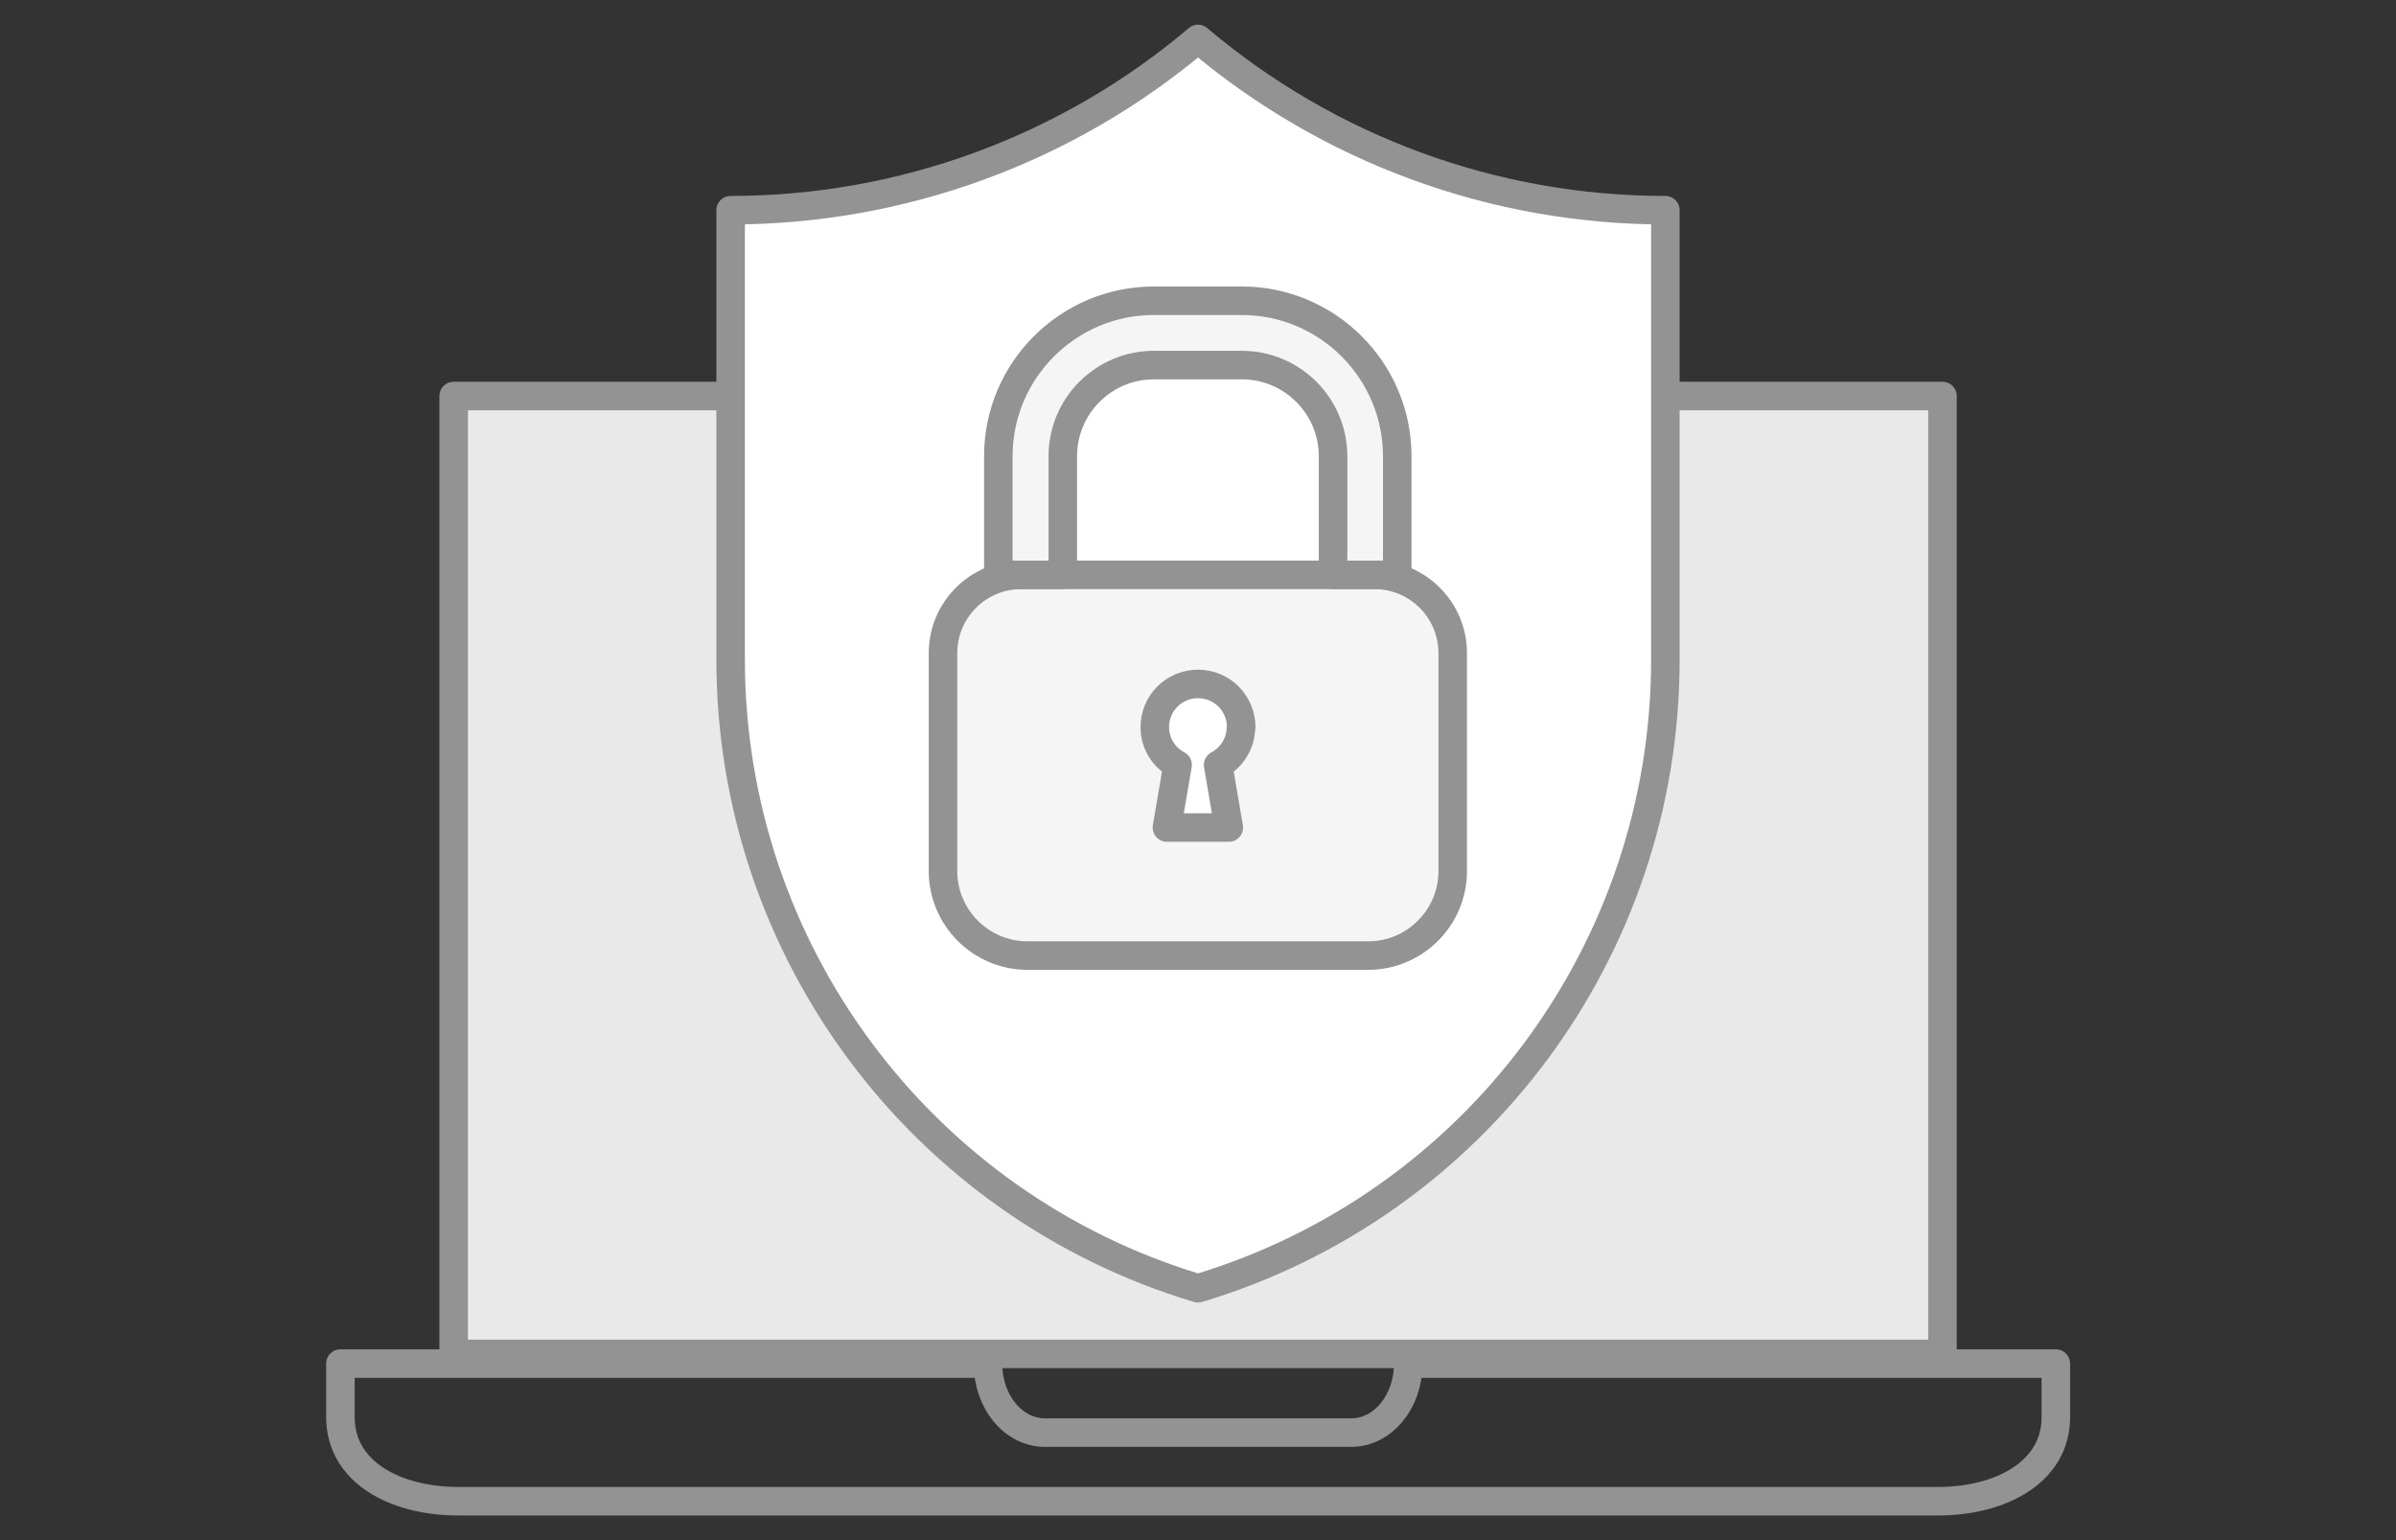 <?xml version="1.0" encoding="UTF-8"?>
<svg id="layout" xmlns="http://www.w3.org/2000/svg" viewBox="0 0 168 108">
  <rect x="0" y="0" width="168" height="108" fill="#333333" stroke="none"/>
  <defs>
    <style>
      .cls-1 {
        fill: none;
      }

      .cls-1, .cls-2, .cls-3 {
        stroke: #939393;
        stroke-linecap: round;
        stroke-linejoin: round;
        stroke-width: 2px;
      }

      .cls-2 {
        fill: #f5f5f5;
      }

      .cls-4, .cls-3 {
        fill: #fff;
      }

      .cls-5 {
        fill: #e9e9e9;
      }
    </style>
  </defs>
  <rect class="cls-4" x="31.78" y="27.77" width="104.39" height="67.17"/>
  <rect class="cls-5" x="31.81" y="27.77" width="104.39" height="67.17"/>
  <rect class="cls-1" x="31.81" y="27.77" width="104.39" height="67.17"/>
  <path class="cls-1" d="M98.74,95.62v.03c0,2.65-1.79,4.81-3.99,4.81h-21.48c-2.21,0-3.99-2.15-3.99-4.81v-.03H23.87v3.76c0,3.86,3.86,5.89,8.26,5.89h103.76c4.39,0,8.26-2.04,8.26-5.89v-3.76h-45.4Z"/>
  <g>
    <path class="cls-3" d="M51.23,46.26V14.74c11.99,0,23.6-4.25,32.75-11.99l.02-.02.02.02c4.58,3.87,9.77,6.87,15.31,8.9,5.54,2.03,11.44,3.09,17.44,3.09v31.52c0,20.36-13.36,38.25-32.77,44.08-19.41-5.83-32.77-23.73-32.77-44.08Z"/>
    <g>
      <path class="cls-2" d="M71.62,40.31h24.75c3.03,0,5.49,2.46,5.49,5.49v15.28c0,3.27-2.66,5.93-5.93,5.93h-23.88c-3.27,0-5.93-2.66-5.93-5.93v-15.28c0-3.03,2.46-5.49,5.49-5.49Z"/>
      <path class="cls-2" d="M97.99,40.31h-4.52v-8.32c0-3.52-2.87-6.39-6.39-6.39h-6.17c-3.52,0-6.39,2.86-6.39,6.39v8.32h-4.52v-8.32c0-6.01,4.89-10.9,10.9-10.9h6.17c6.01,0,10.9,4.89,10.9,10.9v8.32Z"/>
      <path class="cls-3" d="M87.03,50.99c0-1.67-1.35-3.03-3.03-3.03s-3.03,1.35-3.03,3.03c0,1.15.65,2.14,1.6,2.65l-.75,4.39h4.34l-.75-4.39c.95-.51,1.6-1.5,1.6-2.65Z"/>
    </g>
  </g>
</svg>